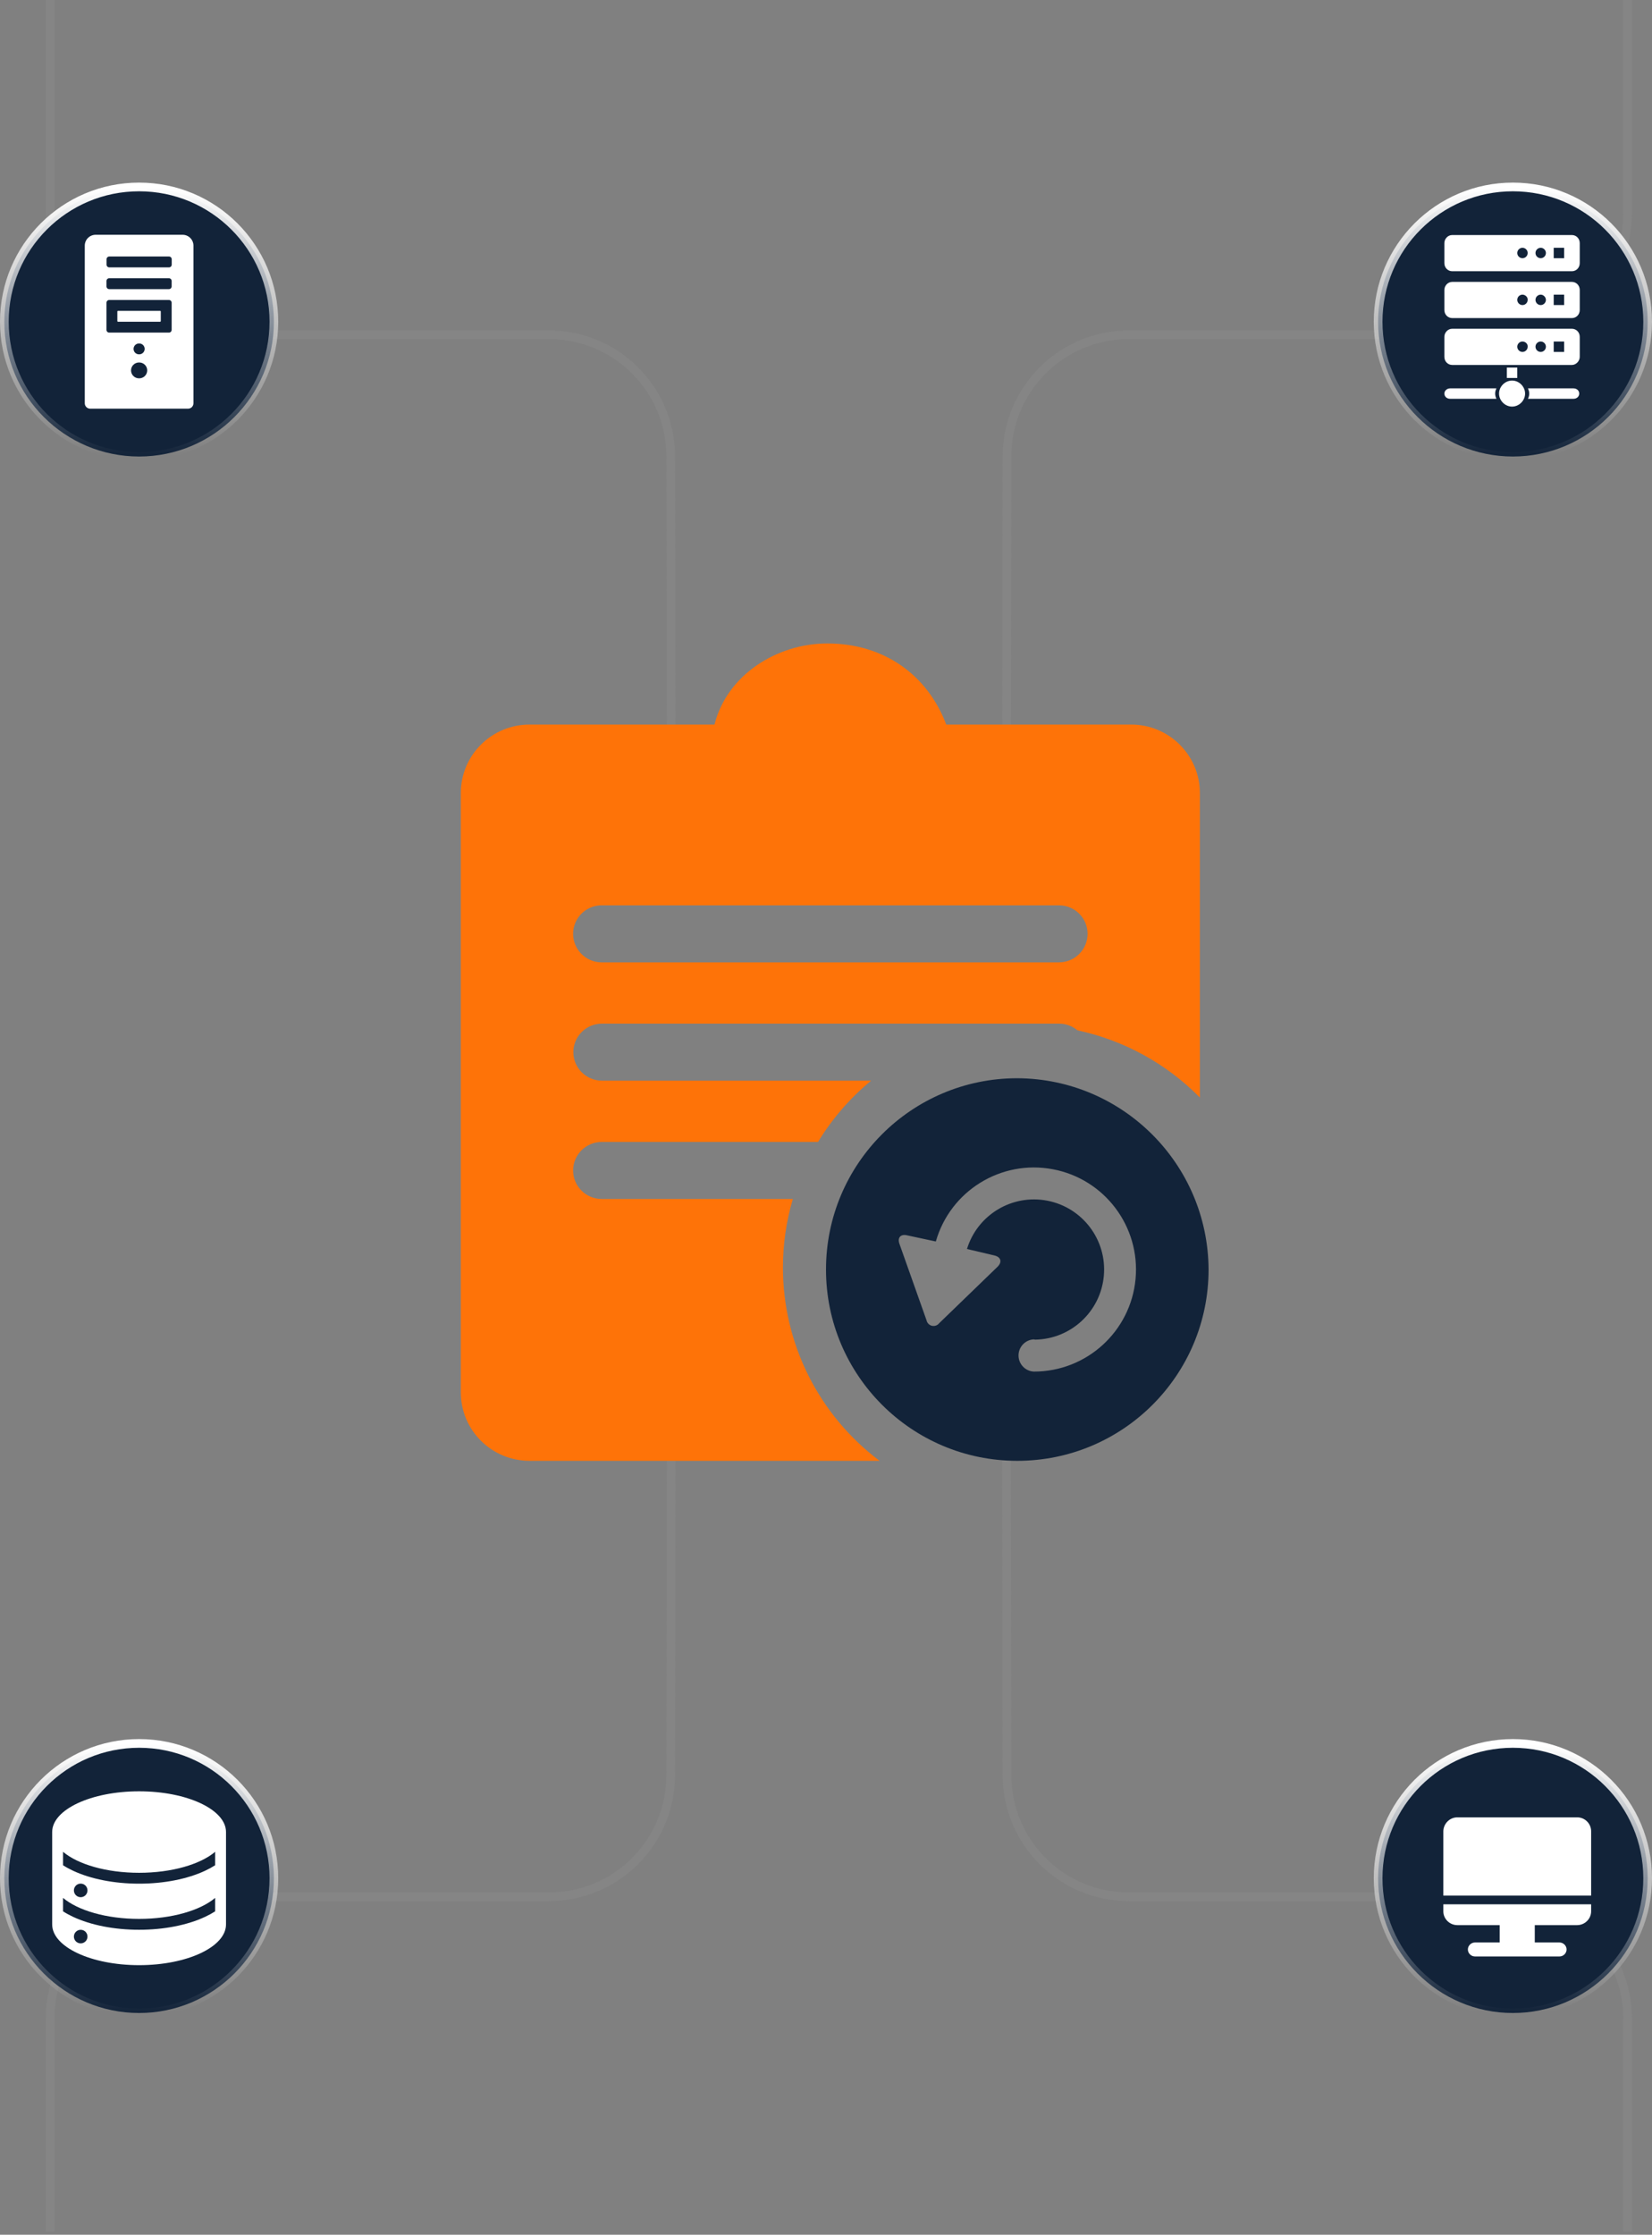 <?xml version="1.0" encoding="UTF-8"?>
<svg width="190px" height="257px" viewBox="0 0 190 257" version="1.1" xmlns="http://www.w3.org/2000/svg" xmlns:xlink="http://www.w3.org/1999/xlink">
    <rect x="0" y="0" width="190" height="257" fill="#808080" stroke="none"/>
    <title>Restore to Anywhere_icon</title>
    <defs>
        <linearGradient x1="50%" y1="0%" x2="50%" y2="100%" id="linearGradient-1">
            <stop stop-color="#FFFFFF" offset="0%"></stop>
            <stop stop-color="#FFFFFF" stop-opacity="0" offset="100%"></stop>
        </linearGradient>
    </defs>
    <g id="页面-1" stroke="none" stroke-width="1" fill="none" fill-rule="evenodd">
        <g id="backup" transform="translate(-316, -6924)">
            <g id="Restore-to-Anywhere_icon" transform="translate(316, 6924)">
                <path d="M5.76,0 L5.76,24.5 C5.76,32.232 12.028,38.5 19.76,38.5 L63.14,38.5 C70.863,38.5 77.128,44.755 77.14,52.479 L77.195,88.742 L77.195,88.742" id="路径-6" stroke="#979797" opacity="0.237"></path>
                <g id="编组-6备份" transform="translate(0, 21)" fill="#122339" stroke="url(#linearGradient-1)">
                    <circle id="椭圆形备份-10" cx="16" cy="16" r="15.5"></circle>
                </g>
                <path d="M5.76,162 L5.76,186.5 C5.76,194.232 12.028,200.5 19.76,200.5 L63.137,200.5 C70.862,200.5 77.127,206.756 77.137,214.481 L77.195,256.637 L77.195,256.637" id="路径-6备份-2" stroke="#979797" opacity="0.237" transform="translate(41.477, 209.318) scale(1, -1) translate(-41.477, -209.318) "></path>
                <path d="M115.76,0 L115.76,24.5 C115.76,32.232 122.028,38.5 129.76,38.5 L173.136,38.5 C180.861,38.5 187.127,44.757 187.136,52.482 L187.195,98 L187.195,98" id="路径-6备份" stroke="#979797" opacity="0.237" transform="translate(151.477, 49) scale(-1, 1) translate(-151.477, -49) "></path>
                <circle id="椭圆形备份-14" stroke="url(#linearGradient-1)" fill="#122339" cx="174" cy="37" r="15.5"></circle>
                <path d="M115.76,162 L115.76,186.5 C115.76,194.232 122.028,200.5 129.76,200.5 L173.137,200.5 C180.862,200.5 187.127,206.756 187.137,214.481 L187.195,256.637 L187.195,256.637" id="路径-6备份-3" stroke="#979797" opacity="0.237" transform="translate(151.477, 209.318) scale(-1, -1) translate(-151.477, -209.318) "></path>
                <g id="编组-6备份-8" transform="translate(0, 200)" fill="#122339" stroke="url(#linearGradient-1)">
                    <circle id="椭圆形备份-10" cx="16" cy="16" r="15.5"></circle>
                </g>
                <circle id="椭圆形备份-15" stroke="url(#linearGradient-1)" fill="#122339" cx="174" cy="216" r="15.5"></circle>
                <g id="huifujihua备份" transform="translate(53, 74)" fill-rule="nonzero">
                    <path d="M37.047,71.76 C37.046,69.095 37.43,66.443 38.186,63.887 L16.208,63.887 C14.39,63.887 12.915,62.418 12.915,60.607 C12.915,58.795 14.39,57.326 16.208,57.326 L41.084,57.326 C42.709,54.654 44.773,52.272 47.189,50.28 L16.235,50.28 C14.416,50.28 12.942,48.812 12.942,47 C12.942,45.188 14.416,43.72 16.235,43.72 L68.818,43.72 C69.585,43.721 70.327,43.993 70.912,44.487 C76.267,45.636 81.166,48.326 85,52.222 L85,17.202 C85,12.854 81.462,9.329 77.097,9.329 L55.83,9.329 C53.67,3.589 48.625,0 42.151,0 C36.382,0 30.619,3.589 29.176,9.329 L7.903,9.329 C3.538,9.329 0,12.854 0,17.202 L0,86.127 C0,90.475 3.538,94 7.903,94 L48.164,94 C41.158,88.737 37.04,80.501 37.047,71.76 Z M16.208,30.113 L68.792,30.113 C70.61,30.113 72.084,31.582 72.084,33.393 C72.084,35.205 70.61,36.673 68.792,36.674 L16.208,36.674 C15.032,36.674 13.944,36.049 13.356,35.034 C12.768,34.019 12.768,32.768 13.356,31.753 C13.944,30.738 15.032,30.113 16.208,30.113 L16.208,30.113 Z" id="形状" fill="#FE7308"></path>
                    <path d="M64,50 C51.85,50 42,59.85 42,72 C42,84.15 51.85,94 64,94 C76.15,94 86,84.15 86,72 C85.94,59.875 76.125,50.06 64,50 L64,50 Z M65.888,83.736 C64.907,83.678 64.142,82.866 64.142,81.884 C64.142,80.902 64.907,80.09 65.888,80.032 C65.946,80.032 65.998,80.064 66.057,80.064 C70.184,79.996 73.593,76.822 73.956,72.711 C74.32,68.599 71.519,64.877 67.468,64.086 C63.417,63.296 59.422,65.692 58.213,69.638 L61.379,70.385 C62.125,70.566 62.281,71.137 61.729,71.682 L55.021,78.17 C54.824,78.425 54.497,78.542 54.183,78.47 C53.869,78.397 53.626,78.148 53.561,77.832 L50.447,69.048 C50.188,68.334 50.59,67.887 51.329,68.068 L54.632,68.776 C56.297,62.947 62.127,59.346 68.085,60.466 C74.042,61.585 78.166,67.058 77.602,73.093 C77.037,79.129 71.969,83.741 65.907,83.736 L65.888,83.736 Z" id="形状" fill="#122339"></path>
                </g>
                <g id="服务器主机,电脑主机" transform="translate(6, 27)" fill-rule="nonzero">
                    <rect id="矩形" fill="#000000" opacity="0" x="0" y="0" width="20" height="20"></rect>
                    <path d="M15,0 L5,0 C4.311,0 3.75,0.559 3.75,1.25 L3.75,19.375 C3.75,19.721 4.029,20 4.375,20 L15.625,20 C15.971,20 16.25,19.721 16.25,19.375 L16.25,1.25 C16.25,0.559 15.689,0 15,0 Z M10.664,16.24 C10.5,16.404 10.271,16.508 10.021,16.508 L9.98,16.508 C9.479,16.508 9.07,16.1 9.07,15.598 C9.07,15.346 9.172,15.119 9.338,14.955 C9.504,14.791 9.729,14.688 9.98,14.688 L10.021,14.688 C10.523,14.688 10.932,15.096 10.932,15.598 C10.93,15.85 10.828,16.076 10.664,16.24 L10.664,16.24 Z M9.361,13.125 C9.361,12.953 9.432,12.797 9.545,12.684 C9.658,12.57 9.814,12.5 9.986,12.5 L10.014,12.5 C10.359,12.5 10.639,12.779 10.639,13.125 C10.639,13.297 10.568,13.453 10.455,13.566 C10.342,13.68 10.186,13.75 10.014,13.75 L9.986,13.75 C9.641,13.75 9.361,13.471 9.361,13.125 L9.361,13.125 Z M13.742,10.938 C13.742,11.109 13.602,11.25 13.43,11.25 L6.559,11.25 C6.387,11.25 6.246,11.109 6.246,10.938 L6.246,7.812 C6.246,7.641 6.387,7.5 6.559,7.5 L13.43,7.5 C13.602,7.5 13.742,7.641 13.742,7.812 L13.742,10.938 Z M13.742,5.938 C13.742,6.109 13.602,6.25 13.43,6.25 L6.559,6.25 C6.387,6.25 6.246,6.109 6.246,5.938 L6.246,5.312 C6.246,5.141 6.387,5 6.559,5 L13.43,5 C13.602,5 13.742,5.141 13.742,5.312 L13.742,5.938 Z M13.75,3.438 C13.75,3.609 13.609,3.75 13.438,3.75 L6.566,3.75 C6.395,3.75 6.254,3.609 6.254,3.438 L6.254,2.812 C6.254,2.641 6.395,2.5 6.566,2.5 L13.438,2.5 C13.609,2.5 13.75,2.641 13.75,2.812 L13.75,3.438 Z M12.492,8.828 L12.492,9.922 C12.492,9.965 12.457,10 12.414,10 L7.574,10 C7.531,10 7.496,9.965 7.496,9.922 L7.496,8.828 C7.496,8.785 7.531,8.75 7.574,8.75 L12.414,8.75 C12.457,8.75 12.492,8.785 12.492,8.828 Z" id="形状" fill="#FFFFFF"></path>
                </g>
                <g id="服务器" transform="translate(164, 27)" fill-rule="nonzero">
                    <rect id="矩形" fill="#000000" opacity="0" x="0" y="0" width="20" height="20"></rect>
                    <path d="M11.732,17.665 L16.971,17.665 C17.361,17.665 17.63,17.934 17.63,18.263 C17.63,18.593 17.361,18.862 16.971,18.862 L11.732,18.862 C11.822,18.683 11.882,18.473 11.882,18.263 C11.882,18.054 11.822,17.874 11.732,17.665 Z M9.906,16.766 C10.714,16.766 11.403,17.455 11.403,18.263 C11.403,19.072 10.714,19.76 9.906,19.76 C9.097,19.76 8.409,19.072 8.409,18.263 C8.409,17.455 9.097,16.766 9.906,16.766 L9.906,16.766 Z M9.307,16.467 L10.504,16.467 L10.504,15.269 L9.307,15.269 L9.307,16.467 L9.307,16.467 Z M2.78,17.665 L8.109,17.665 C8.019,17.844 7.96,18.054 7.96,18.263 C7.96,18.473 8.019,18.683 8.109,18.862 L2.78,18.862 C2.391,18.862 2.121,18.593 2.121,18.263 C2.121,17.934 2.421,17.665 2.78,17.665 Z M14.696,2.695 L15.894,2.695 L15.894,1.497 L14.696,1.497 L14.696,2.695 L14.696,2.695 Z M13.199,1.497 C12.87,1.497 12.6,1.766 12.6,2.096 C12.6,2.425 12.87,2.695 13.199,2.695 C13.528,2.695 13.798,2.425 13.798,2.096 C13.798,1.766 13.528,1.497 13.199,1.497 L13.199,1.497 Z M11.103,1.497 C10.774,1.497 10.504,1.766 10.504,2.096 C10.504,2.425 10.774,2.695 11.103,2.695 C11.433,2.695 11.702,2.425 11.702,2.096 C11.702,1.766 11.433,1.497 11.103,1.497 L11.103,1.497 Z M16.792,4.192 L3.019,4.192 C2.54,4.192 2.121,3.802 2.121,3.263 L2.121,0.958 C2.121,0.479 2.51,0.03 3.019,0.03 L16.792,0.03 C17.271,0.03 17.69,0.419 17.69,0.958 L17.69,3.263 C17.69,3.802 17.271,4.192 16.792,4.192 Z M14.696,8.084 L15.894,8.084 L15.894,6.886 L14.696,6.886 L14.696,8.084 Z M13.199,6.886 C12.87,6.886 12.6,7.156 12.6,7.485 C12.6,7.814 12.87,8.084 13.199,8.084 C13.528,8.084 13.798,7.814 13.798,7.485 C13.798,7.186 13.528,6.886 13.199,6.886 L13.199,6.886 Z M11.103,6.886 C10.774,6.886 10.504,7.156 10.504,7.485 C10.504,7.814 10.774,8.084 11.103,8.084 C11.433,8.084 11.702,7.814 11.702,7.485 C11.732,7.186 11.433,6.886 11.103,6.886 L11.103,6.886 Z M16.792,9.581 L3.019,9.581 C2.54,9.581 2.121,9.192 2.121,8.653 L2.121,6.347 C2.121,5.868 2.51,5.419 3.019,5.419 L16.792,5.419 C17.271,5.419 17.69,5.808 17.69,6.347 L17.69,8.653 C17.69,9.192 17.271,9.581 16.792,9.581 L16.792,9.581 Z M14.696,13.473 L15.894,13.473 L15.894,12.275 L14.696,12.275 L14.696,13.473 Z M13.199,12.275 C12.87,12.275 12.6,12.545 12.6,12.874 C12.6,13.204 12.87,13.473 13.199,13.473 C13.528,13.473 13.798,13.204 13.798,12.874 C13.798,12.545 13.528,12.275 13.199,12.275 Z M11.103,12.275 C10.774,12.275 10.504,12.545 10.504,12.874 C10.504,13.204 10.774,13.473 11.103,13.473 C11.433,13.473 11.702,13.204 11.702,12.874 C11.732,12.545 11.433,12.275 11.103,12.275 Z M16.792,14.97 L3.019,14.97 C2.54,14.97 2.121,14.581 2.121,14.042 L2.121,11.737 C2.121,11.257 2.51,10.808 3.019,10.808 L16.792,10.808 C17.271,10.808 17.69,11.198 17.69,11.737 L17.69,14.042 C17.69,14.521 17.271,14.97 16.792,14.97 L16.792,14.97 Z" id="形状" fill="#FFFFFF"></path>
                </g>
                <g id="数据库,数据" transform="translate(6, 206)" fill-rule="nonzero">
                    <rect id="矩形" fill="#000000" opacity="0" x="0" y="0" width="20" height="20"></rect>
                    <path d="M9.997,0.006 C4.479,0.006 0.006,2.101 0,4.686 L0,15.314 C0,17.901 4.475,20 9.997,20 C15.519,20 19.994,17.901 19.994,15.314 L19.994,4.686 C19.988,2.101 15.515,0.006 9.997,0.006 Z M3.28,17.495 C2.849,17.495 2.499,17.145 2.499,16.714 C2.499,16.282 2.849,15.933 3.28,15.933 C3.712,15.933 4.061,16.282 4.061,16.714 C4.061,17.145 3.712,17.495 3.28,17.495 L3.28,17.495 Z M18.745,13.81 C18.395,14.035 18.012,14.244 17.596,14.439 C15.546,15.4 12.846,15.929 9.997,15.929 C7.148,15.929 4.448,15.4 2.398,14.439 C1.982,14.244 1.599,14.035 1.25,13.81 L1.25,12.264 C2.954,13.705 6.233,14.679 9.997,14.679 C13.762,14.679 17.04,13.705 18.745,12.264 L18.745,13.81 L18.745,13.81 Z M2.499,11.403 C2.499,10.971 2.849,10.622 3.28,10.622 C3.712,10.622 4.061,10.971 4.061,11.403 C4.061,11.834 3.712,12.184 3.28,12.184 C2.849,12.184 2.499,11.834 2.499,11.403 Z M18.745,8.509 C18.395,8.734 18.012,8.943 17.596,9.138 C15.546,10.099 12.846,10.628 9.997,10.628 C7.148,10.628 4.448,10.099 2.398,9.138 C1.982,8.943 1.599,8.734 1.25,8.509 L1.25,6.963 C2.954,8.404 6.233,9.378 9.997,9.378 C13.762,9.378 17.04,8.404 18.745,6.963 L18.745,8.509 L18.745,8.509 Z" id="形状" fill="#FFFFFF"></path>
                </g>
                <path d="M166,219.805 C166,220.68 166.729,221.396 167.615,221.396 L172.483,221.396 L172.483,223.39 L169.641,223.39 C169.196,223.39 168.823,223.757 168.823,224.195 C168.823,224.633 169.196,225 169.641,225 L179.357,225 C179.802,225 180.175,224.633 180.175,224.195 C180.175,223.757 179.802,223.39 179.357,223.39 L176.517,223.39 L176.517,221.396 L181.385,221.396 C182.274,221.396 183,220.678 183,219.805 L183,219 L166,219 L166,219.805 L166,219.805 Z M181.399,209 L167.615,209 C166.726,209 166,209.737 166,210.634 L166,218 L183,218 L183,210.634 C183.017,209.737 182.288,209 181.399,209 Z" id="形状" fill="#FFFFFF" fill-rule="nonzero"></path>
            </g>
        </g>
    </g>
</svg>